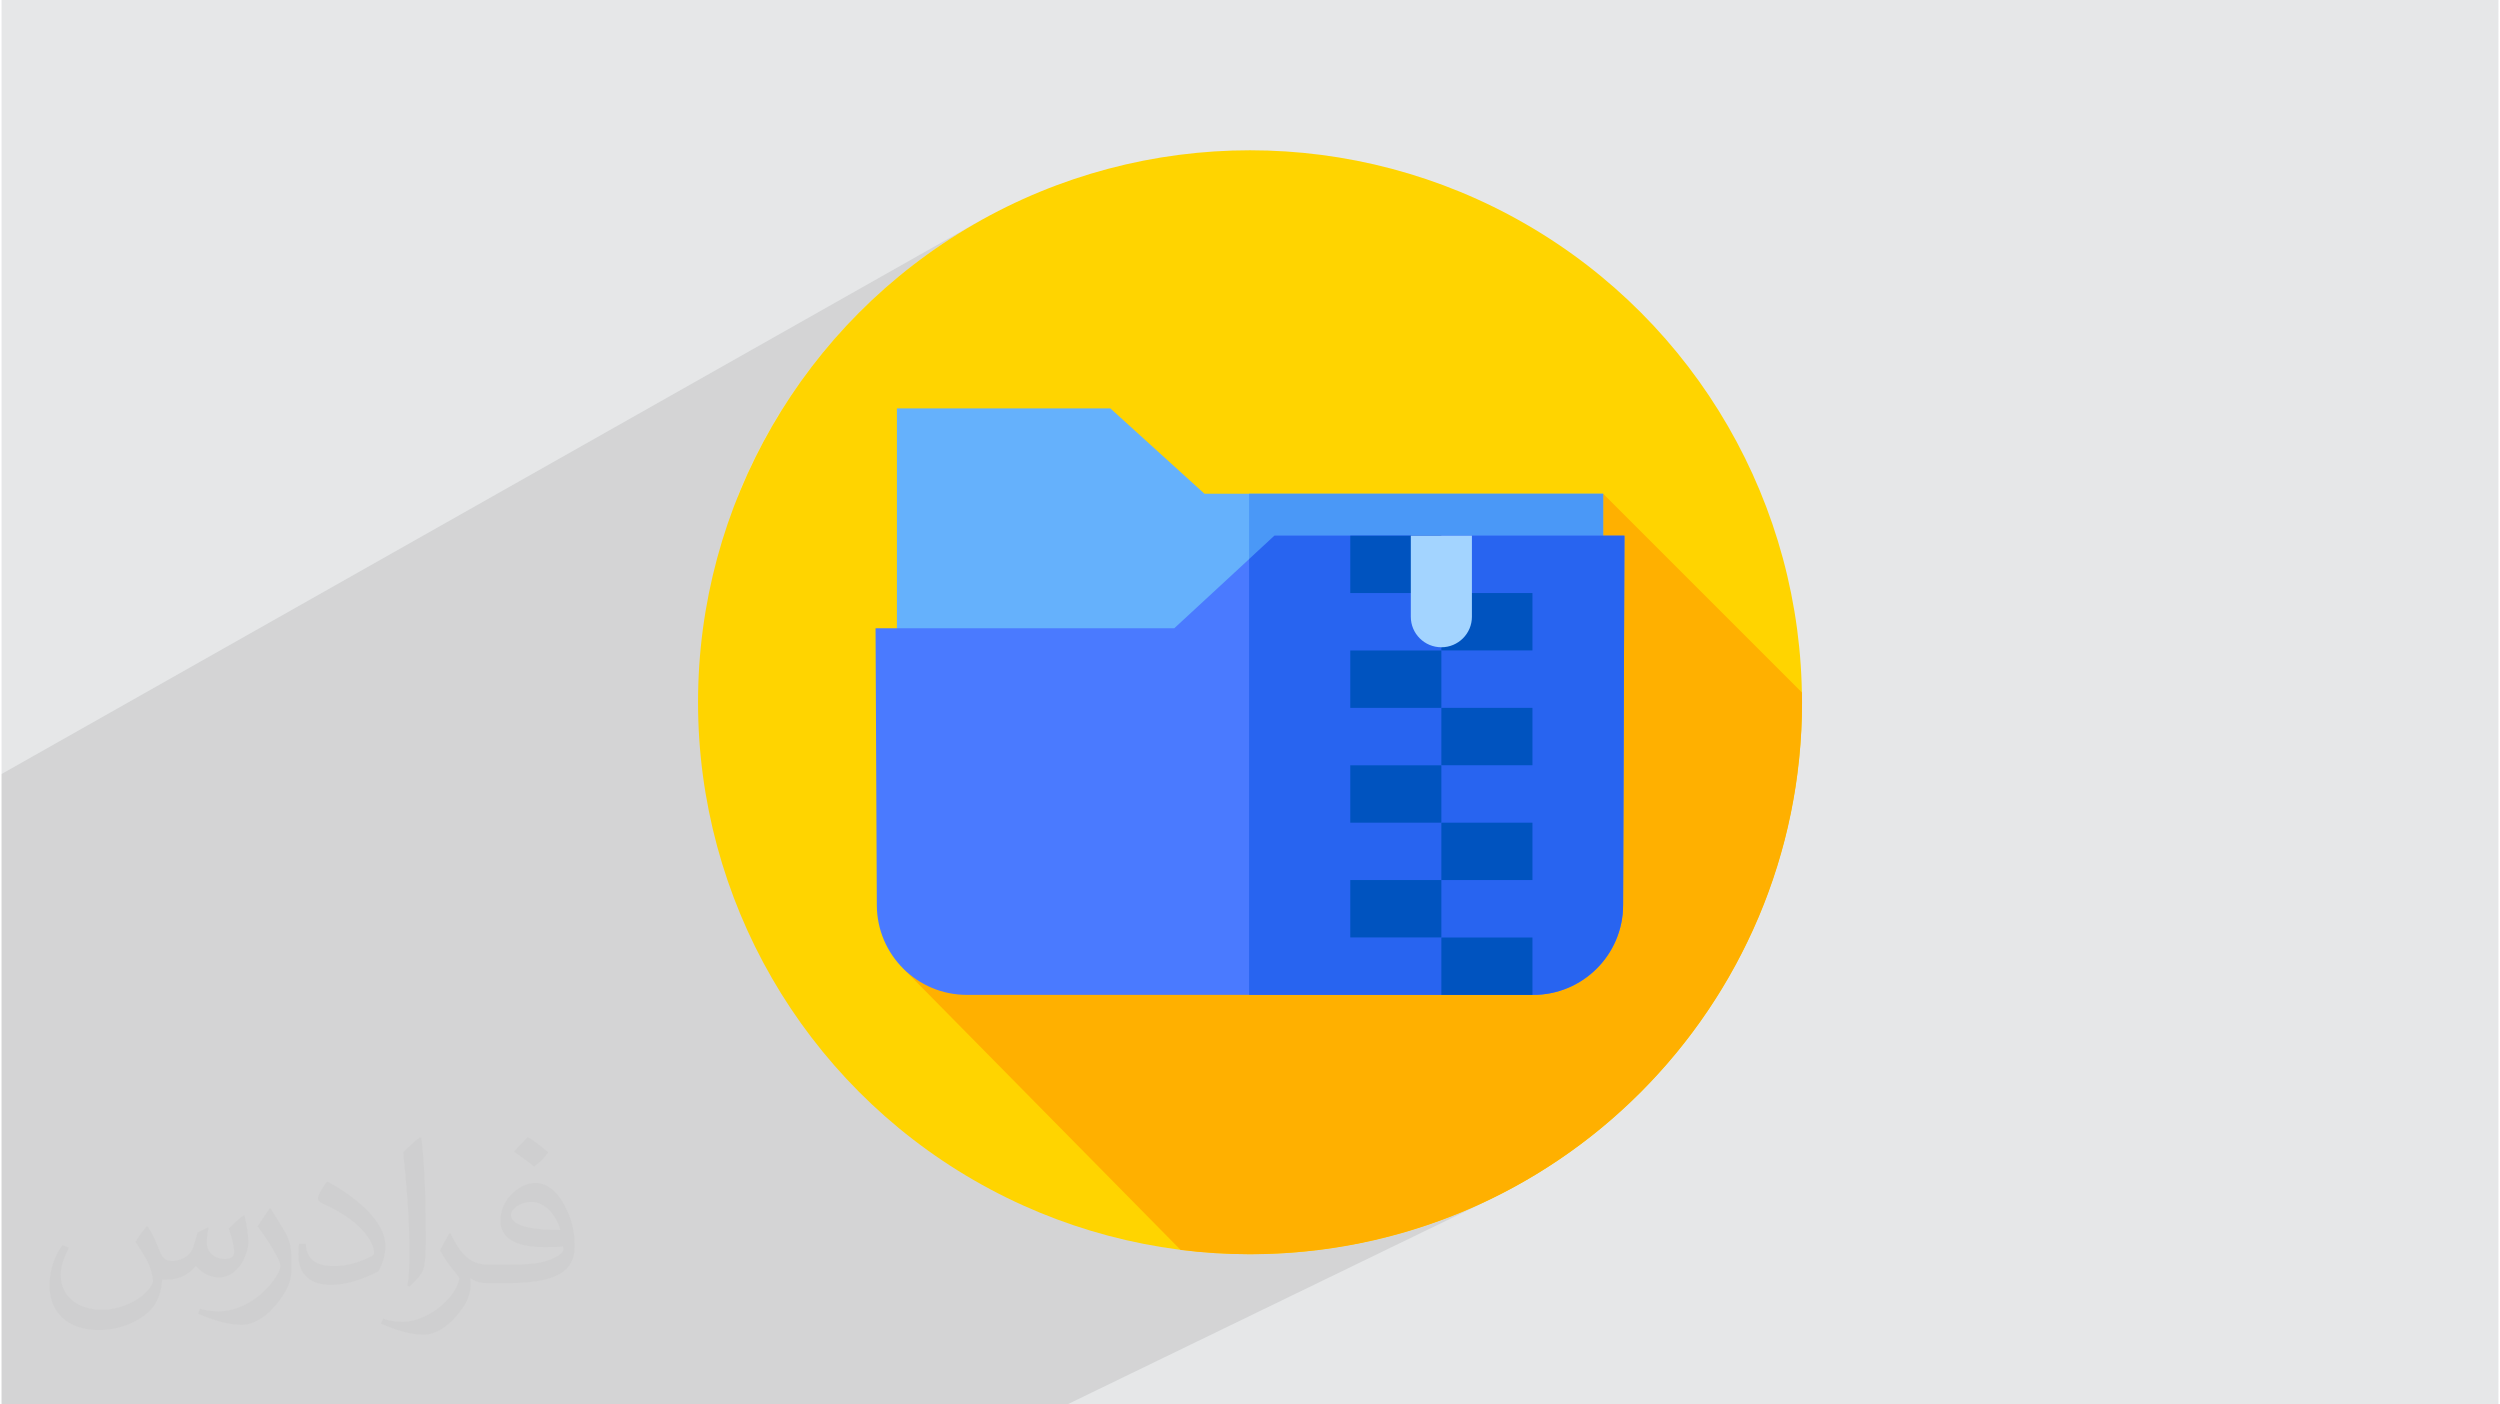 <?xml version="1.0" encoding="UTF-8"?>
<!DOCTYPE svg PUBLIC "-//W3C//DTD SVG 1.1//EN" "http://www.w3.org/Graphics/SVG/1.1/DTD/svg11.dtd">
<!-- Creator: CorelDRAW 2017 -->
<svg xmlns="http://www.w3.org/2000/svg" xml:space="preserve" width="356px" height="200px" version="1.1" style="shape-rendering:geometricPrecision; text-rendering:geometricPrecision; image-rendering:optimizeQuality; fill-rule:evenodd; clip-rule:evenodd"
viewBox="0 0 3560000 2000000"
 xmlns:xlink="http://www.w3.org/1999/xlink">
 <defs>
  <style type="text/css">
   <![CDATA[
    .fil9 {fill:#0053BF}
    .fil8 {fill:#2864F0}
    .fil7 {fill:#4A7AFF}
    .fil6 {fill:#4A98F7}
    .fil5 {fill:#65B1FC}
    .fil10 {fill:#A3D4FF}
    .fil0 {fill:#E6E7E8}
    .fil4 {fill:#FFB000}
    .fil3 {fill:#FFD400}
    .fil2 {fill:#373435;fill-opacity:0.031}
    .fil1 {fill:#373435;fill-opacity:0.102}
   ]]>
  </style>
 </defs>
 <g id="Layer_x0020_1">
  <polygon class="fil0" points="2200,0 3557800,0 3557800,2000000 2200,2000000 "/>
  <polygon class="fil1" points="887500,2000000 884500,2000000 730600,2000000 700000,2000000 608500,2000000 578800,2000000 513600,2000000 457600,2000000 429200,2000000 401200,2000000 308900,2000000 281800,2000000 162300,2000000 136400,2000000 110900,2000000 90700,2000000 17800,2000000 2200,2000000 2200,1996000 2200,1995300 2200,1991100 2200,1970600 2200,1933500 2200,1930900 2200,1921000 2200,1902600 2200,1902600 2200,1846800 2200,1825900 2200,1784100 2200,1782800 2200,1731400 2200,1658800 2200,1627300 2200,1569600 2200,1447500 2200,1290600 2200,1102200 1405300,308800 1372400,327800 1340500,348200 1309700,370100 1280000,393500 1251500,418200 1224200,444200 1198200,471500 1173400,500000 1150100,529700 1128200,560500 1107700,592400 1088800,625300 1071500,659200 1055700,694000 1050300,707700 1277100,581600 1581200,581600 1715200,703100 1778700,703100 2282800,703100 2282800,703100 2282800,762800 2313200,762800 2311300,1289000 2308700,1314800 2301100,1338700 2289300,1360400 2273600,1379300 2254700,1394900 2254700,1394900 2233000,1406700 1615200,1713000 1680900,1779600 1698300,1781800 1700800,1782100 1738900,1785000 1740000,1785000 1780000,1786000 1820400,1785000 1860400,1782000 1899700,1777000 1938400,1770100 1976400,1761300 2013700,1750700 2050300,1738400 2086000,1724300 2120800,1708500 1519600,2000000 1342300,2000000 1233200,2000000 1036400,2000000 1036400,2000000 1007500,2000000 988900,2000000 988900,2000000 "/>
  <path class="fil2" d="M210200 1746200c6800,10300 11200,20200 15500,31200 3100,6400 4800,18300 19800,18300 4400,0 10700,-1400 16300,-4500 6300,-3300 11100,-8300 13600,-15900l6000 -20200 14600 -7200 1000 1000c-2000,7600 -2500,14900 -2500,20600 0,16900 14500,23300 26100,23300 6800,0 12900,-3300 12900,-9500 0,-8000 -3400,-21600 -7800,-33800 6800,-6800 13600,-13600 21400,-19000l1200 600c3400,14300 5300,28500 5300,38000 0,9300 -4100,19600 -7500,26400 -7000,13200 -19400,23600 -34400,23600 -11300,0 -24000,-5700 -32700,-16200l-500 0c-8200,10100 -20900,19300 -41200,19300l-6300 0c-1000,13400 -3800,22900 -8200,31400 -12100,23700 -48000,40400 -81700,40400 -47000,0 -70600,-27200 -70600,-63200 0,-22300 7300,-43100 18500,-57800l9200 3800c-7000,13400 -11700,26100 -11700,38400 0,33800 27500,49900 59200,49900 29300,0 65700,-18700 72300,-40400 -2500,-23600 -11400,-34800 -25000,-56300 4100,-7300 9400,-14500 16000,-22200l1200 0 0 0 0 0zm541400 -127200c9900,6200 19600,13600 29100,22000 -5300,7400 -11900,14200 -20100,20200 -9500,-7700 -19000,-14300 -28700,-21200 6600,-7400 13100,-14600 19700,-21000l0 0 0 0zm5100 92500c-16000,0 -29100,10500 -29100,18200 0,16700 32000,21900 70200,21700 -4800,-19600 -21500,-39900 -41100,-39900zm-35900 89400c20800,0 39000,-600 52900,-4100 15400,-4000 28500,-11800 28500,-17200 0,-1400 0,-3100 -500,-4500 -8700,800 -18600,800 -27300,800 -28200,0 -49800,-6400 -58300,-22200 -2100,-4400 -3600,-9300 -3600,-14900 0,-15200 6600,-30200 18200,-40500 9700,-8500 20400,-13800 31300,-13800 19700,0 35300,15800 46300,40800 6000,13500 10100,29300 10100,49000 0,13200 -3600,24300 -11800,32700 -15300,14600 -43400,20300 -86600,20300l-19500 0 0 0 -5100 0c-10700,0 -18400,-2000 -24500,-6600l-1000 0c300,2400 500,4800 500,7200 0,9700 -3200,22000 -9700,31900 -19200,28600 -39900,40900 -57900,40900 -18200,0 -40500,-7000 -60600,-16000l3600 -7000c6500,2700 15500,4600 27900,4600 32500,0 75100,-31400 80400,-61800 -1200,-2600 -3400,-5800 -6500,-9300 -9500,-11300 -15500,-20800 -21100,-30700 4800,-9500 9200,-17100 13300,-24000l1700 -200c13900,28300 26500,44600 54600,44600l4300 0 0 0 20400 0 0 0 0 0zm-140600 29800c2400,-13000 2600,-27600 2600,-41200l0 -20200c0,-37700 -4800,-92500 -8700,-128200 6800,-7300 16300,-15900 23800,-21700l2200 600c5100,44900 6300,97000 6300,145000 0,12600 -500,24900 -1700,34000 -700,11300 -7300,19900 -21400,33100l-3100 -1400zm-144700 -59500c700,17700 9400,31700 39700,31700 18900,0 34900,-4900 52600,-13400 3200,-1400 4900,-3300 4900,-4900 0,-11100 -8500,-25800 -22800,-39200 -13900,-12600 -32300,-23600 -49400,-31000 -5900,-2500 -7800,-5200 -7800,-7700 0,-5100 6800,-15800 12300,-23500l2000 -200c19600,10300 41600,25600 57900,42700 14800,15600 23900,31500 23900,48800 0,12800 -3800,24900 -10100,36000 -21600,10900 -44600,19200 -67400,19200 -27600,0 -46500,-13000 -46500,-43500 0,-3300 0,-8400 1200,-15000l9500 0 0 0 0 0zm-50000 -50200l17100 27700c6300,10300 12200,21500 12200,39200l0 22600c0,18300 -11700,37900 -30600,57300 -14700,13200 -27800,18800 -39900,18800 -18000,0 -38500,-5600 -62300,-15900l2700 -7000c7500,2000 16200,3700 26800,3700 34200,-200 69100,-25200 85100,-55700 1900,-3400 2600,-6700 2600,-9000 0,-3500 -1900,-7400 -3400,-10900 -8700,-16500 -18300,-31500 -29000,-45400 5600,-8800 11200,-17200 17200,-25600l1500 200 0 0 0 0z"/>
  <g id="_1571778938496">
   <circle class="fil3" cx="1780000" cy="1000000" r="786000"/>
   <path class="fil4" d="M2566100 1000000c0,-4600 -100,-9300 -200,-13900l-283000 -283000 -996400 676400 394700 400400c32400,4000 65400,6100 98800,6100 434100,0 786100,-351900 786100,-786000z"/>
   <polygon class="fil5" points="2282900,1357000 1277200,1357000 1277200,581600 1581200,581600 1715200,703100 2282900,703100 "/>
   <rect class="fil6" x="1778700" y="703100" width="504200" height="653900"/>
   <path class="fil7" d="M2183200 1416700l-806500 0c-70500,0 -127800,-57000 -128100,-127600l-1800 -394500 425400 0 142600 -131800 498400 0 -1900 526200c-200,70600 -57500,127700 -128100,127700z"/>
   <path class="fil8" d="M1814800 762800l-36100 33400 0 620500 404500 0c70600,0 127900,-57100 128100,-127700l1900 -526200 -498400 0 0 0z"/>
   <rect class="fil9" x="1922800" y="762800" width="129700" height="81700"/>
   <rect class="fil9" x="2052500" y="844500" width="129700" height="81700"/>
   <rect class="fil9" x="1922800" y="926300" width="129700" height="81700"/>
   <rect class="fil9" x="2052500" y="1008000" width="129700" height="81700"/>
   <rect class="fil9" x="1922800" y="1089800" width="129700" height="81700"/>
   <rect class="fil9" x="2052500" y="1171500" width="129700" height="81700"/>
   <rect class="fil9" x="1922800" y="1253200" width="129700" height="81700"/>
   <rect class="fil9" x="2052500" y="1335000" width="129700" height="81700"/>
   <path class="fil10" d="M2052500 921700l0 0c-24000,0 -43500,-19400 -43500,-43400l0 -115500 87000 0 0 115400c0,24100 -19500,43500 -43500,43500z"/>
  </g>
 </g>
</svg>
